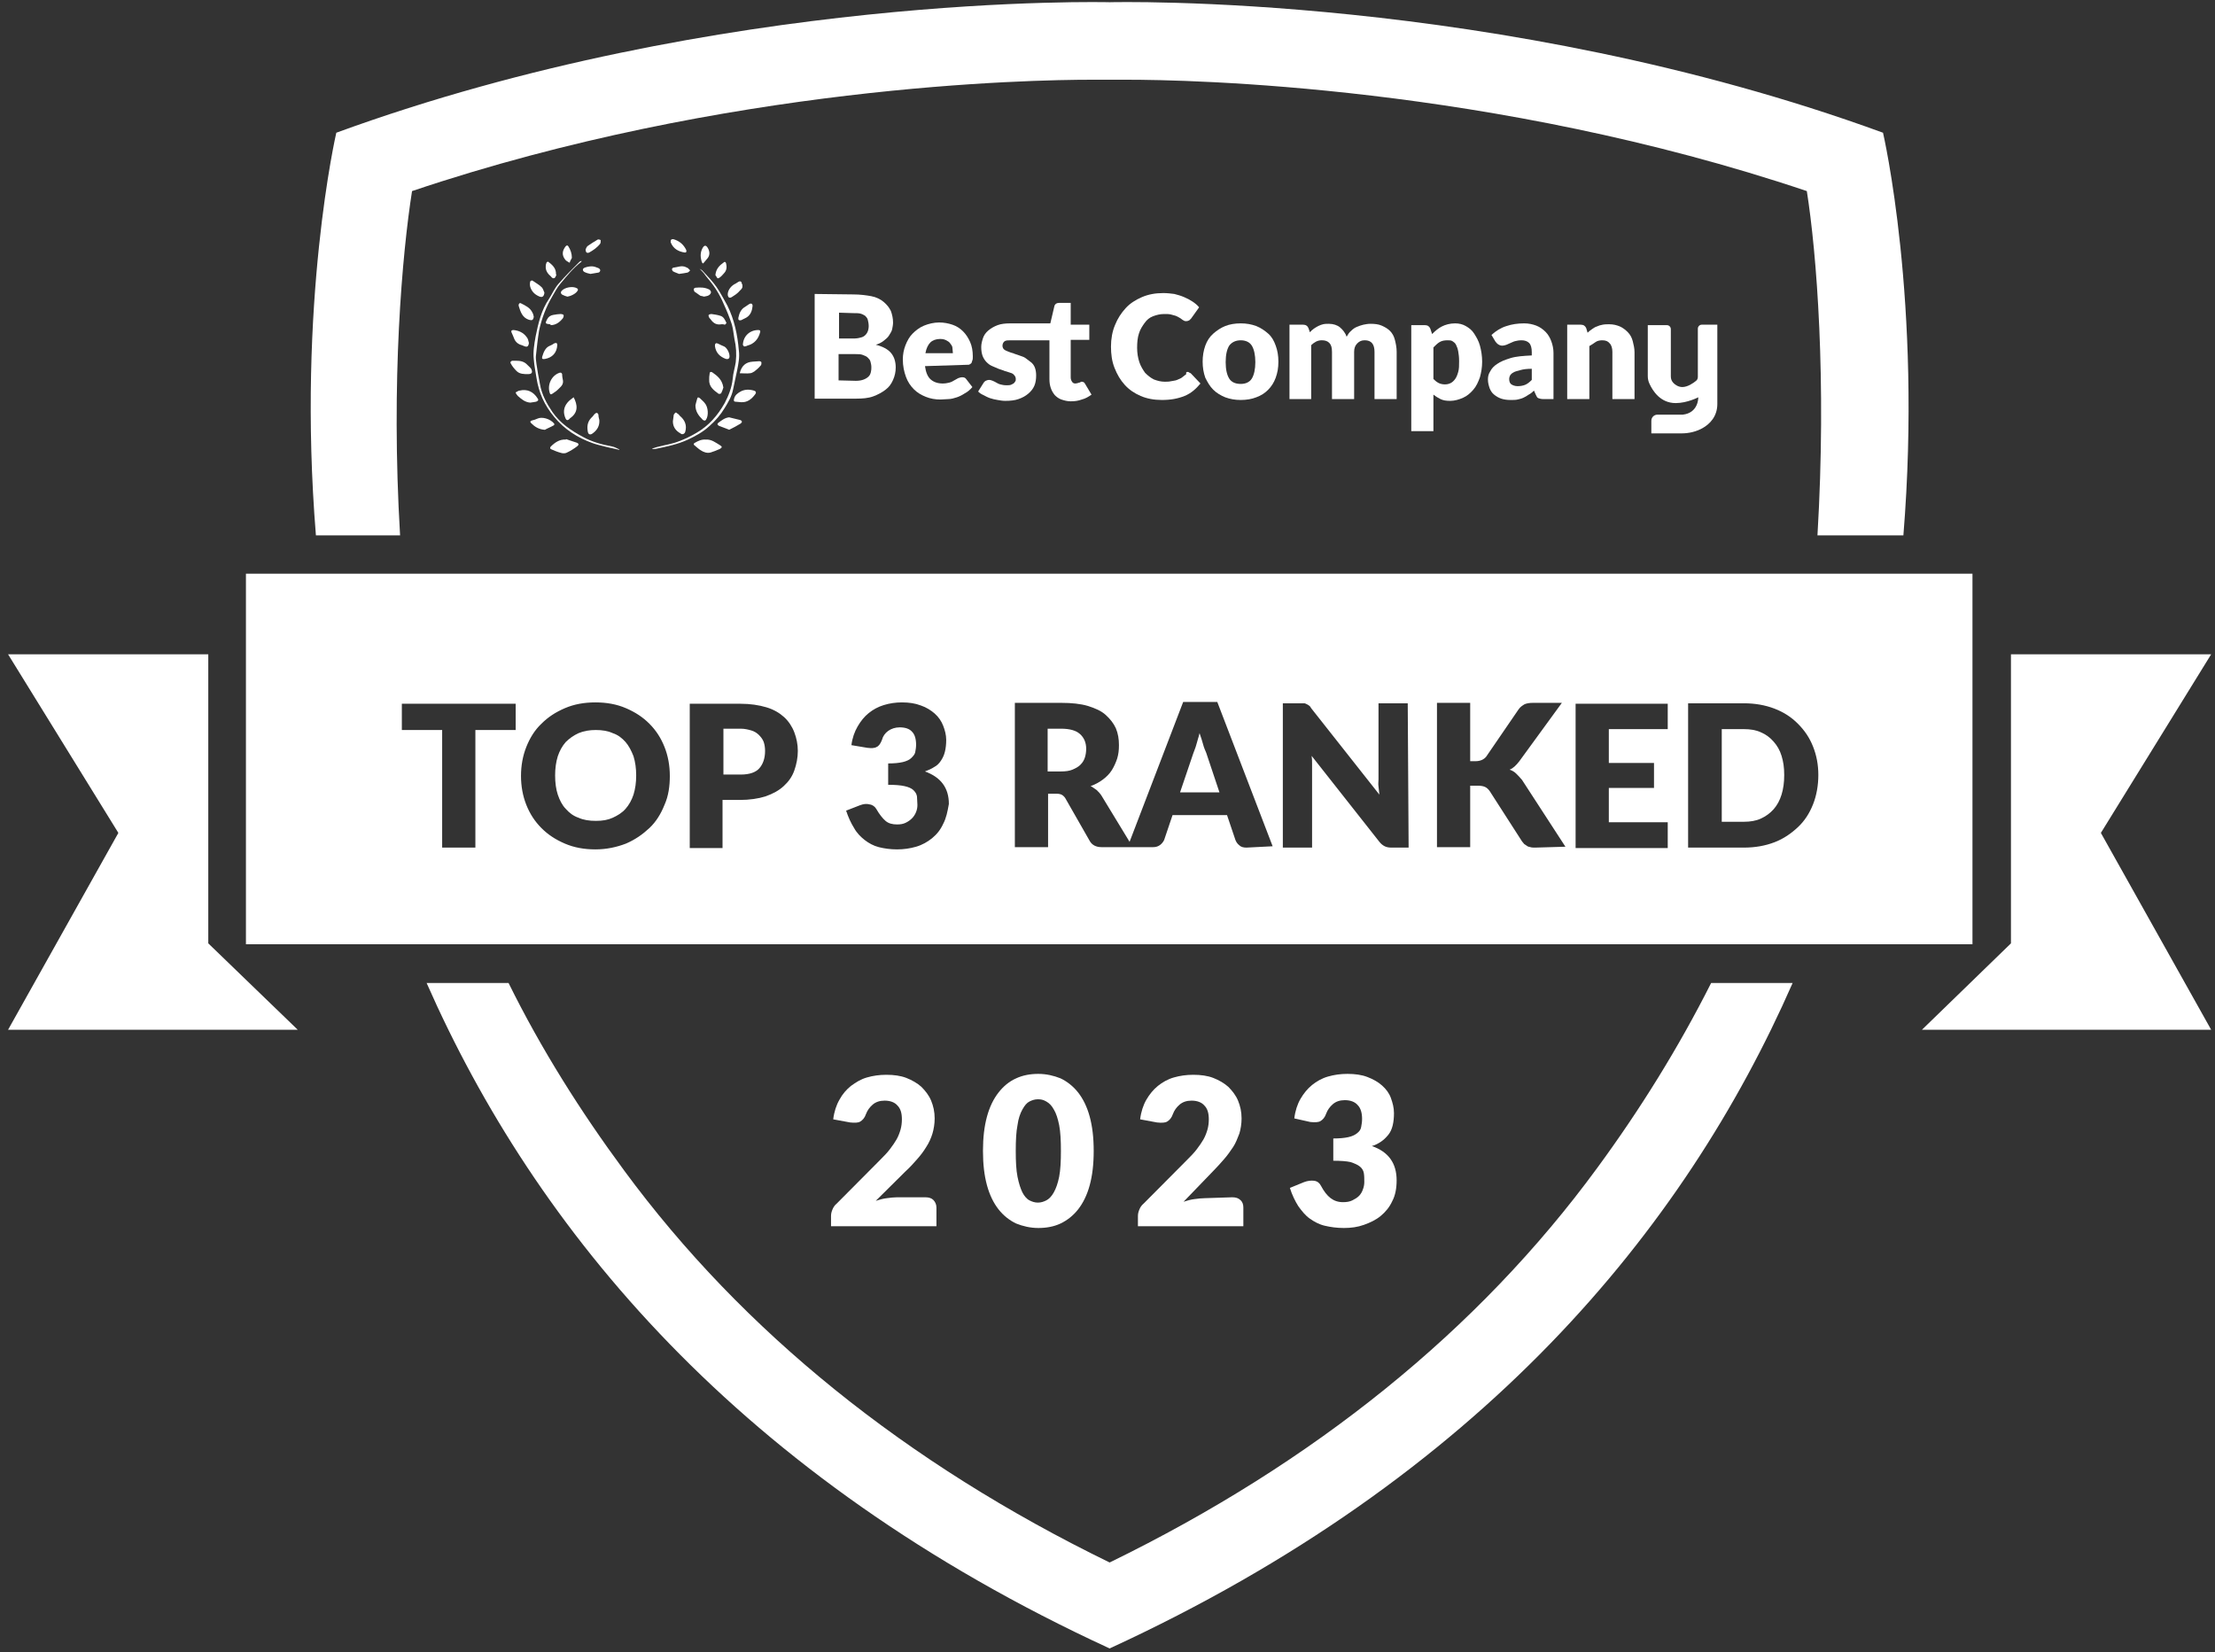 <svg width="126" height="94" viewBox="0 0 126 94" fill="none" xmlns="http://www.w3.org/2000/svg">
<rect x="0" y="0" width="126" height="94" fill="#333333" stroke="none"/>
<g clip-path="url(#clip0_5874_974)">
<path d="M11.848 37.228H0.459L6.733 47.391L0.459 58.592H16.937L11.848 53.675V37.228Z" fill="white"/>
<path d="M114.393 37.228H125.782L119.508 47.391L125.782 58.592H109.329L114.393 53.675V37.228Z" fill="white"/>
<path d="M35.228 25.595C35.001 25.544 34.774 25.494 34.547 25.443C34.27 25.367 33.993 25.316 33.716 25.215C32.859 24.911 32.103 24.429 31.524 23.72C30.97 23.061 30.642 22.326 30.516 21.489C30.466 21.135 30.39 20.805 30.365 20.45C30.315 20.02 30.39 19.589 30.466 19.158C30.617 18.398 30.793 17.637 31.247 16.978C31.423 16.7 31.549 16.395 31.776 16.142C32.154 15.711 32.557 15.306 32.96 14.9C32.985 14.875 33.036 14.85 33.086 14.85C33.086 14.875 33.061 14.9 33.061 14.9C32.607 15.255 32.255 15.686 31.877 16.142C31.7 16.345 31.574 16.598 31.423 16.852C31.247 17.156 31.096 17.46 30.97 17.789C30.844 18.119 30.743 18.448 30.667 18.803C30.592 19.259 30.541 19.715 30.491 20.197C30.466 20.349 30.491 20.526 30.516 20.704C30.567 21.084 30.642 21.489 30.718 21.869C30.819 22.452 31.096 22.959 31.423 23.441C31.877 24.1 32.507 24.505 33.162 24.86C33.666 25.139 34.22 25.291 34.774 25.392C34.925 25.418 35.077 25.494 35.228 25.57C35.253 25.544 35.228 25.57 35.228 25.595Z" fill="white"/>
<path d="M37.092 25.52C37.218 25.494 37.319 25.443 37.444 25.418C37.822 25.317 38.226 25.266 38.604 25.114C38.956 24.987 39.309 24.81 39.611 24.633C40.317 24.227 40.821 23.644 41.224 22.934C41.451 22.504 41.627 22.047 41.678 21.566C41.703 21.236 41.803 20.932 41.854 20.603C41.904 20.147 41.879 19.716 41.778 19.285C41.728 19.006 41.703 18.702 41.627 18.449C41.501 18.069 41.35 17.689 41.173 17.308C41.048 17.004 40.896 16.726 40.72 16.447C40.544 16.168 40.342 15.94 40.141 15.687C40.04 15.534 39.914 15.408 39.788 15.281C39.838 15.332 39.939 15.357 39.989 15.433C40.267 15.737 40.544 16.016 40.77 16.345C40.997 16.675 41.173 17.03 41.375 17.384C41.778 18.195 41.955 19.057 42.03 19.944C42.081 20.324 42.005 20.704 41.929 21.084C41.854 21.439 41.778 21.794 41.703 22.149C41.627 22.554 41.425 22.884 41.224 23.213C40.997 23.593 40.695 23.948 40.342 24.252C39.989 24.582 39.561 24.81 39.133 25.013C38.528 25.291 37.898 25.418 37.268 25.545H37.142C37.125 25.545 37.109 25.536 37.092 25.52Z" fill="white"/>
<path d="M32.204 24.987C32.406 25.063 32.607 25.113 32.809 25.189C32.935 25.24 32.935 25.316 32.834 25.392C32.632 25.544 32.431 25.671 32.204 25.772C32.128 25.798 32.002 25.798 31.927 25.772C31.725 25.722 31.549 25.646 31.372 25.57C31.297 25.544 31.272 25.494 31.322 25.418C31.549 25.189 31.826 24.987 32.179 25.012L32.204 24.987Z" fill="white"/>
<path d="M40.166 25.013C40.468 24.988 40.72 25.19 40.972 25.342C41.098 25.419 41.073 25.469 40.947 25.545C40.77 25.621 40.594 25.697 40.417 25.748C40.216 25.799 40.014 25.723 39.863 25.621C39.737 25.545 39.636 25.444 39.511 25.342C39.435 25.292 39.46 25.216 39.536 25.19C39.712 25.089 39.914 24.988 40.166 25.013Z" fill="white"/>
<path d="M32.027 21.667C32.053 21.92 31.851 22.047 31.7 22.199C31.624 22.275 31.523 22.326 31.423 22.402C31.347 22.453 31.297 22.453 31.271 22.351C31.12 21.895 31.372 21.363 31.826 21.211C31.901 21.186 31.952 21.211 31.977 21.287C31.977 21.413 32.002 21.54 32.027 21.667Z" fill="white"/>
<path d="M41.149 22.047C41.123 22.149 41.073 22.276 41.023 22.377C40.998 22.402 40.897 22.428 40.871 22.402C40.594 22.2 40.317 21.997 40.342 21.591C40.342 21.49 40.342 21.389 40.368 21.262C40.368 21.16 40.443 21.135 40.519 21.186C40.771 21.363 40.998 21.541 41.098 21.845C41.123 21.895 41.123 21.971 41.149 22.047Z" fill="white"/>
<path d="M41.475 23.745C41.677 23.796 41.903 23.847 42.105 23.898C42.231 23.948 42.231 24.024 42.13 24.1C41.928 24.227 41.727 24.328 41.525 24.43C41.5 24.455 41.45 24.455 41.425 24.43C41.248 24.354 41.072 24.303 40.895 24.227C40.795 24.176 40.795 24.1 40.87 24.05C41.047 23.923 41.223 23.771 41.475 23.745Z" fill="white"/>
<path d="M30.994 24.456C30.641 24.43 30.415 24.278 30.213 24.075C30.137 23.999 30.163 23.949 30.263 23.923C30.364 23.898 30.465 23.873 30.566 23.822C30.818 23.695 31.296 23.822 31.523 24.101C31.548 24.126 31.523 24.202 31.498 24.202C31.322 24.303 31.12 24.38 30.994 24.456Z" fill="white"/>
<path d="M42.156 22.884C42.056 22.884 41.955 22.858 41.854 22.858C41.753 22.858 41.728 22.808 41.753 22.706C41.804 22.478 41.955 22.377 42.131 22.276C42.358 22.149 42.635 22.149 42.887 22.225C42.988 22.25 43.038 22.326 42.963 22.428C42.761 22.706 42.509 22.909 42.156 22.884Z" fill="white"/>
<path d="M30.162 22.909C29.859 22.883 29.658 22.706 29.456 22.529C29.406 22.478 29.355 22.402 29.33 22.326C29.406 22.3 29.481 22.224 29.557 22.224C29.985 22.123 30.338 22.275 30.59 22.681C30.666 22.782 30.565 22.833 30.489 22.858C30.388 22.883 30.288 22.883 30.162 22.909Z" fill="white"/>
<path d="M30.037 21.287C29.81 21.287 29.558 21.287 29.382 21.109C29.256 20.982 29.13 20.83 29.054 20.678C29.004 20.602 29.08 20.526 29.155 20.526C29.407 20.526 29.684 20.501 29.911 20.678C30.012 20.78 30.138 20.881 30.213 20.982C30.314 21.185 30.264 21.287 30.037 21.287Z" fill="white"/>
<path d="M32.631 22.604C32.858 23.035 32.908 23.466 32.429 23.796C32.404 23.821 32.379 23.846 32.354 23.872C32.278 23.922 32.228 23.922 32.177 23.821C32.026 23.491 32.051 23.187 32.278 22.909C32.379 22.782 32.505 22.706 32.631 22.604Z" fill="white"/>
<path d="M39.56 23.062C39.586 22.96 39.611 22.834 39.661 22.682C39.687 22.58 39.737 22.606 39.812 22.656C39.913 22.758 40.014 22.834 40.09 22.935C40.291 23.163 40.316 23.645 40.165 23.873C40.115 23.974 40.014 23.923 39.964 23.873C39.737 23.645 39.56 23.417 39.56 23.062Z" fill="white"/>
<path d="M42.08 21.237C42.181 20.806 42.433 20.603 42.811 20.578C42.937 20.578 43.063 20.552 43.189 20.552C43.239 20.552 43.315 20.578 43.315 20.628C43.315 20.679 43.315 20.78 43.264 20.806C43.163 20.933 43.038 21.034 42.911 21.135C42.836 21.186 42.735 21.237 42.66 21.237C42.483 21.262 42.282 21.237 42.08 21.237Z" fill="white"/>
<path d="M38.277 23.973C38.303 23.846 38.303 23.72 38.328 23.593C38.353 23.542 38.403 23.491 38.454 23.466C38.454 23.466 38.504 23.517 38.554 23.542C38.605 23.568 38.63 23.618 38.681 23.669C38.958 23.897 39.084 24.201 38.983 24.556C38.958 24.683 38.806 24.759 38.706 24.657C38.428 24.505 38.277 24.277 38.277 23.973Z" fill="white"/>
<path d="M30.087 19.513C30.062 19.716 29.987 19.767 29.81 19.691C29.76 19.665 29.735 19.665 29.684 19.64C29.483 19.589 29.331 19.463 29.256 19.285C29.206 19.159 29.155 19.032 29.105 18.93C29.054 18.829 29.105 18.778 29.206 18.778C29.508 18.804 29.785 18.93 29.961 19.184C30.037 19.26 30.062 19.412 30.087 19.513Z" fill="white"/>
<path d="M34.093 23.897C34.118 24.227 33.967 24.48 33.715 24.657C33.589 24.759 33.463 24.733 33.437 24.556C33.387 24.277 33.412 24.024 33.614 23.796C33.689 23.72 33.765 23.644 33.815 23.568C33.916 23.466 33.992 23.466 34.042 23.593C34.042 23.695 34.067 23.796 34.093 23.897Z" fill="white"/>
<path d="M42.333 19.716C42.308 19.691 42.258 19.64 42.258 19.615C42.283 19.108 42.661 18.778 43.14 18.778C43.24 18.778 43.266 18.829 43.24 18.905C43.14 19.285 42.913 19.564 42.51 19.665C42.485 19.691 42.434 19.691 42.333 19.716Z" fill="white"/>
<path d="M41.5 20.273C41.5 20.4 41.425 20.45 41.299 20.425C40.946 20.298 40.719 20.07 40.669 19.69C40.669 19.64 40.669 19.563 40.719 19.538C40.745 19.513 40.82 19.538 40.87 19.563C40.971 19.614 41.072 19.665 41.198 19.715C41.349 19.791 41.5 20.07 41.5 20.273Z" fill="white"/>
<path d="M42.232 16.27C42.257 16.422 42.106 16.498 42.005 16.625C41.904 16.726 41.753 16.827 41.627 16.903C41.501 16.979 41.425 16.929 41.4 16.802C41.375 16.574 41.526 16.32 41.778 16.169C41.854 16.143 41.904 16.092 41.955 16.067C42.106 15.966 42.181 15.991 42.206 16.169C42.232 16.169 42.232 16.194 42.232 16.27Z" fill="white"/>
<path d="M30.364 18.018C30.338 18.221 30.263 18.246 30.086 18.195C29.709 18.069 29.608 17.739 29.507 17.41C29.482 17.308 29.557 17.207 29.633 17.258C29.885 17.384 30.162 17.511 30.288 17.79C30.338 17.866 30.338 17.942 30.364 18.018Z" fill="white"/>
<path d="M30.969 16.65C30.944 16.878 30.843 16.954 30.641 16.852C30.414 16.751 30.238 16.574 30.163 16.32C30.137 16.219 30.137 16.117 30.163 16.016C30.163 15.991 30.263 15.94 30.288 15.965C30.465 16.092 30.666 16.194 30.817 16.346C30.893 16.422 30.918 16.548 30.969 16.65Z" fill="white"/>
<path d="M42.004 18.069C42.055 17.815 42.156 17.587 42.382 17.461C42.458 17.41 42.533 17.359 42.609 17.308C42.735 17.233 42.811 17.283 42.811 17.41C42.785 17.663 42.71 17.917 42.458 18.069C42.357 18.119 42.256 18.17 42.156 18.221C42.029 18.246 41.979 18.195 42.004 18.069Z" fill="white"/>
<path d="M30.843 20.299C30.919 20.045 31.02 19.767 31.297 19.665C31.373 19.64 31.448 19.589 31.524 19.538C31.65 19.488 31.7 19.513 31.7 19.64C31.675 20.071 31.423 20.349 30.995 20.425C30.843 20.451 30.818 20.4 30.843 20.299Z" fill="white"/>
<path d="M41.047 18.449C40.77 18.5 40.593 18.398 40.442 18.195C40.417 18.145 40.367 18.119 40.341 18.069C40.316 18.018 40.291 17.942 40.316 17.917C40.341 17.891 40.417 17.866 40.467 17.866C40.644 17.891 40.82 17.917 40.971 17.967C41.173 18.018 41.248 18.221 41.324 18.373C41.324 18.373 41.273 18.474 41.223 18.474C41.173 18.449 41.097 18.449 41.047 18.449Z" fill="white"/>
<path d="M31.273 18.449C31.021 18.424 30.996 18.398 31.122 18.17C31.197 18.018 31.323 17.942 31.475 17.917C31.626 17.891 31.777 17.866 31.903 17.866C31.953 17.866 32.029 17.891 32.054 17.917C32.079 17.968 32.054 18.044 32.029 18.094C31.852 18.322 31.626 18.5 31.323 18.5C31.323 18.449 31.298 18.449 31.273 18.449Z" fill="white"/>
<path d="M40.041 16.878C39.991 16.852 39.915 16.852 39.84 16.827C39.739 16.751 39.613 16.675 39.512 16.599C39.487 16.574 39.462 16.498 39.462 16.447C39.462 16.422 39.538 16.371 39.563 16.371C39.84 16.346 40.092 16.346 40.344 16.472C40.394 16.498 40.445 16.574 40.445 16.625C40.445 16.701 40.369 16.776 40.319 16.802C40.243 16.852 40.142 16.852 40.041 16.878Z" fill="white"/>
<path d="M38.151 13.735C38.151 13.608 38.227 13.608 38.303 13.608C38.655 13.71 38.882 13.912 39.033 14.217C39.058 14.293 39.058 14.369 38.958 14.369C38.605 14.318 38.303 14.166 38.151 13.786C38.151 13.786 38.151 13.761 38.151 13.735Z" fill="white"/>
<path d="M32.279 16.878C32.178 16.852 32.102 16.827 32.002 16.776C31.901 16.726 31.876 16.624 31.951 16.548C32.127 16.346 32.581 16.27 32.808 16.396C32.909 16.447 32.883 16.523 32.833 16.574C32.732 16.726 32.455 16.852 32.279 16.878Z" fill="white"/>
<path d="M31.649 15.636C31.624 15.687 31.599 15.788 31.549 15.813C31.473 15.864 31.398 15.813 31.347 15.737C31.171 15.585 31.02 15.408 31.045 15.129C31.045 15.053 31.07 15.002 31.095 14.926C31.12 14.901 31.196 14.876 31.196 14.901C31.398 15.053 31.599 15.23 31.624 15.509C31.624 15.585 31.624 15.611 31.649 15.636Z" fill="white"/>
<path d="M32.531 14.673C32.48 14.774 32.43 14.85 32.405 14.951C32.329 14.901 32.203 14.85 32.153 14.774C31.951 14.521 31.977 14.267 32.178 14.014C32.228 13.963 32.279 13.938 32.329 14.014C32.455 14.216 32.531 14.419 32.531 14.673Z" fill="white"/>
<path d="M40.696 15.662C40.721 15.307 40.923 15.104 41.175 14.927C41.225 14.876 41.276 14.901 41.301 14.977C41.351 15.18 41.351 15.383 41.175 15.56C41.099 15.636 41.049 15.712 40.973 15.763C40.923 15.814 40.847 15.839 40.822 15.839C40.772 15.788 40.747 15.712 40.696 15.662Z" fill="white"/>
<path d="M39.939 14.951C39.839 14.672 39.813 14.394 39.965 14.115C40.065 13.938 40.166 13.938 40.267 14.115C40.368 14.292 40.393 14.495 40.267 14.672C40.191 14.774 40.09 14.875 39.99 15.002C39.99 14.976 39.965 14.951 39.939 14.951Z" fill="white"/>
<path d="M33.313 14.191C33.339 14.141 33.364 14.039 33.44 13.989C33.616 13.862 33.792 13.761 33.994 13.634C34.044 13.608 34.12 13.634 34.17 13.659C34.17 13.735 34.17 13.811 34.145 13.862C33.969 14.09 33.742 14.242 33.515 14.369C33.389 14.419 33.313 14.369 33.313 14.191Z" fill="white"/>
<path d="M33.59 15.585C33.464 15.559 33.363 15.534 33.262 15.483C33.136 15.432 33.111 15.28 33.262 15.23C33.388 15.179 33.539 15.154 33.666 15.154C33.791 15.154 33.917 15.204 34.043 15.255C34.094 15.28 34.144 15.331 34.144 15.382C34.144 15.432 34.094 15.508 34.043 15.508C33.892 15.534 33.741 15.559 33.59 15.585Z" fill="white"/>
<path d="M38.629 15.585C38.528 15.535 38.402 15.509 38.276 15.433C38.251 15.408 38.226 15.357 38.226 15.307C38.226 15.281 38.276 15.231 38.301 15.231C38.553 15.205 38.78 15.079 39.032 15.205C39.057 15.231 39.107 15.231 39.133 15.256L39.259 15.383C39.208 15.433 39.183 15.484 39.107 15.509C38.981 15.535 38.83 15.56 38.629 15.585Z" fill="white"/>
<path d="M48.534 16.752C48.937 16.752 49.29 16.802 49.567 16.853C49.844 16.904 50.096 17.03 50.272 17.182C50.449 17.334 50.575 17.486 50.675 17.689C50.751 17.892 50.801 18.12 50.801 18.348C50.801 18.475 50.776 18.602 50.751 18.728C50.726 18.855 50.65 18.956 50.575 19.083C50.499 19.21 50.398 19.286 50.272 19.387C50.146 19.489 49.995 19.565 49.819 19.615C50.222 19.717 50.499 19.869 50.675 20.071C50.852 20.274 50.953 20.553 50.953 20.908C50.953 21.161 50.902 21.389 50.801 21.617C50.701 21.845 50.575 22.023 50.373 22.175C50.172 22.327 49.945 22.454 49.668 22.555C49.391 22.656 49.063 22.682 48.71 22.682H46.342V16.726L48.534 16.752ZM47.728 17.791V19.261H48.433C48.584 19.261 48.71 19.261 48.836 19.235C48.962 19.21 49.063 19.184 49.139 19.134C49.214 19.083 49.29 19.007 49.34 18.906C49.391 18.804 49.416 18.678 49.416 18.551C49.416 18.424 49.391 18.297 49.365 18.196C49.34 18.095 49.264 18.019 49.214 17.968C49.139 17.917 49.038 17.867 48.937 17.841C48.836 17.816 48.685 17.816 48.534 17.816L47.728 17.791ZM48.685 21.668C48.861 21.668 49.013 21.643 49.139 21.592C49.264 21.541 49.34 21.491 49.416 21.415C49.491 21.339 49.517 21.262 49.542 21.161C49.567 21.06 49.567 20.984 49.567 20.882C49.567 20.781 49.542 20.68 49.517 20.578C49.491 20.477 49.441 20.426 49.365 20.35C49.29 20.274 49.214 20.249 49.088 20.198C48.962 20.148 48.836 20.148 48.66 20.148H47.702V21.643L48.685 21.668Z" fill="white"/>
<path d="M52.617 20.832C52.668 21.186 52.768 21.44 52.945 21.592C53.121 21.744 53.348 21.82 53.625 21.82C53.776 21.82 53.902 21.795 54.003 21.769C54.104 21.744 54.205 21.693 54.28 21.643C54.356 21.592 54.431 21.567 54.507 21.516C54.583 21.491 54.658 21.465 54.734 21.465C54.834 21.465 54.91 21.491 54.96 21.567L55.313 22.023C55.187 22.175 55.036 22.302 54.885 22.378C54.734 22.479 54.583 22.555 54.431 22.606C54.28 22.656 54.104 22.707 53.953 22.707C53.801 22.707 53.65 22.732 53.499 22.732C53.197 22.732 52.92 22.682 52.668 22.58C52.416 22.479 52.189 22.352 51.987 22.15C51.786 21.947 51.635 21.719 51.534 21.44C51.433 21.161 51.357 20.832 51.357 20.452C51.357 20.173 51.408 19.894 51.509 19.641C51.609 19.387 51.735 19.159 51.912 18.982C52.088 18.804 52.315 18.627 52.567 18.526C52.819 18.424 53.121 18.348 53.423 18.348C53.701 18.348 53.953 18.399 54.179 18.475C54.406 18.551 54.608 18.678 54.784 18.855C54.96 19.032 55.086 19.235 55.187 19.463C55.288 19.691 55.338 19.97 55.338 20.274C55.338 20.376 55.338 20.452 55.313 20.502C55.288 20.553 55.288 20.604 55.263 20.654C55.238 20.68 55.212 20.705 55.162 20.73C55.137 20.756 55.086 20.756 55.011 20.756L52.617 20.832ZM54.205 20.097C54.205 19.995 54.179 19.894 54.179 19.793C54.179 19.691 54.104 19.615 54.053 19.539C54.003 19.463 53.927 19.413 53.827 19.362C53.726 19.311 53.625 19.286 53.474 19.286C53.247 19.286 53.045 19.362 52.92 19.489C52.794 19.615 52.693 19.818 52.642 20.097H54.205Z" fill="white"/>
<path d="M67.532 21.161C67.557 21.161 67.608 21.161 67.633 21.186C67.658 21.212 67.683 21.212 67.734 21.237L68.288 21.82C68.036 22.124 67.759 22.378 67.381 22.53C67.003 22.682 66.6 22.758 66.096 22.758C65.642 22.758 65.239 22.682 64.886 22.53C64.534 22.378 64.231 22.175 63.979 21.896C63.727 21.617 63.551 21.313 63.4 20.933C63.249 20.553 63.198 20.148 63.198 19.717C63.198 19.286 63.274 18.855 63.425 18.5C63.576 18.12 63.778 17.816 64.03 17.537C64.282 17.258 64.609 17.056 64.962 16.904C65.315 16.752 65.718 16.675 66.171 16.675C66.398 16.675 66.6 16.701 66.801 16.726C67.003 16.777 67.179 16.828 67.356 16.904C67.532 16.98 67.683 17.056 67.834 17.157C67.986 17.258 68.111 17.36 68.212 17.486L67.759 18.12C67.734 18.145 67.683 18.196 67.658 18.221C67.608 18.247 67.557 18.272 67.481 18.272C67.431 18.272 67.381 18.272 67.356 18.247C67.305 18.221 67.255 18.196 67.23 18.171C67.204 18.145 67.129 18.095 67.078 18.069C67.028 18.044 66.952 17.993 66.877 17.968C66.801 17.943 66.701 17.917 66.6 17.892C66.499 17.867 66.373 17.867 66.222 17.867C65.995 17.867 65.793 17.917 65.592 17.993C65.39 18.069 65.239 18.196 65.113 18.373C64.987 18.551 64.861 18.728 64.786 18.982C64.71 19.21 64.685 19.489 64.685 19.793C64.685 20.097 64.735 20.376 64.811 20.604C64.886 20.832 65.012 21.035 65.138 21.212C65.29 21.364 65.441 21.491 65.642 21.592C65.844 21.668 66.045 21.719 66.247 21.719C66.373 21.719 66.499 21.719 66.6 21.693C66.701 21.668 66.801 21.668 66.877 21.643C66.978 21.617 67.053 21.567 67.129 21.541C67.204 21.516 67.28 21.44 67.381 21.364C67.406 21.339 67.456 21.313 67.481 21.288C67.456 21.186 67.481 21.186 67.532 21.161Z" fill="white"/>
<path d="M70.579 18.399C70.906 18.399 71.184 18.45 71.461 18.551C71.713 18.652 71.939 18.804 72.141 18.982C72.343 19.159 72.469 19.387 72.569 19.666C72.67 19.945 72.721 20.224 72.721 20.578C72.721 20.933 72.67 21.212 72.569 21.491C72.469 21.769 72.317 21.997 72.141 22.175C71.939 22.378 71.738 22.504 71.461 22.606C71.209 22.707 70.906 22.758 70.579 22.758C70.251 22.758 69.974 22.707 69.697 22.606C69.445 22.504 69.193 22.352 69.017 22.175C68.815 21.972 68.689 21.744 68.563 21.491C68.463 21.212 68.412 20.908 68.412 20.578C68.412 20.249 68.463 19.945 68.563 19.666C68.664 19.387 68.815 19.159 69.017 18.982C69.218 18.804 69.445 18.652 69.697 18.551C69.949 18.45 70.251 18.399 70.579 18.399ZM70.579 21.845C70.856 21.845 71.083 21.744 71.209 21.541C71.335 21.339 71.41 21.009 71.41 20.604C71.41 20.198 71.335 19.869 71.209 19.666C71.083 19.463 70.856 19.362 70.579 19.362C70.302 19.362 70.075 19.463 69.924 19.666C69.798 19.869 69.722 20.173 69.722 20.604C69.722 21.034 69.798 21.339 69.924 21.541C70.05 21.744 70.277 21.845 70.579 21.845Z" fill="white"/>
<path d="M73.352 22.706V18.474H74.133C74.284 18.474 74.385 18.55 74.435 18.677L74.511 18.905C74.586 18.829 74.662 18.753 74.737 18.702C74.813 18.652 74.888 18.601 74.989 18.55C75.09 18.5 75.166 18.474 75.266 18.449C75.367 18.424 75.493 18.424 75.594 18.424C75.846 18.424 76.073 18.5 76.224 18.626C76.375 18.753 76.526 18.93 76.602 19.159C76.677 19.032 76.753 18.905 76.854 18.829C76.955 18.728 77.055 18.652 77.181 18.601C77.307 18.55 77.433 18.5 77.559 18.474C77.685 18.449 77.811 18.424 77.962 18.424C78.214 18.424 78.416 18.449 78.592 18.525C78.769 18.601 78.945 18.702 79.071 18.829C79.197 18.956 79.298 19.133 79.348 19.336C79.399 19.539 79.449 19.767 79.449 20.02V22.706H78.189V20.02C78.189 19.589 78.013 19.361 77.635 19.361C77.459 19.361 77.332 19.412 77.207 19.539C77.081 19.665 77.03 19.817 77.03 20.02V22.706H75.77V20.02C75.77 19.767 75.72 19.615 75.619 19.513C75.518 19.412 75.392 19.361 75.191 19.361C75.065 19.361 74.964 19.387 74.863 19.437C74.763 19.488 74.662 19.564 74.586 19.64V22.706H73.352Z" fill="white"/>
<path d="M81.465 19.007C81.641 18.83 81.817 18.678 82.019 18.576C82.22 18.475 82.472 18.399 82.775 18.399C83.001 18.399 83.203 18.45 83.379 18.551C83.556 18.652 83.732 18.779 83.858 18.982C83.984 19.184 84.11 19.387 84.186 19.666C84.261 19.945 84.312 20.249 84.312 20.578C84.312 20.908 84.261 21.186 84.186 21.465C84.085 21.744 83.984 21.972 83.808 22.175C83.631 22.378 83.455 22.53 83.228 22.631C83.001 22.732 82.749 22.808 82.498 22.808C82.271 22.808 82.094 22.783 81.943 22.707C81.792 22.631 81.666 22.555 81.54 22.454V24.532H80.28V18.5H81.061C81.213 18.5 81.313 18.576 81.364 18.703L81.465 19.007ZM81.54 21.567C81.641 21.668 81.742 21.744 81.842 21.795C81.943 21.845 82.069 21.871 82.195 21.871C82.321 21.871 82.422 21.845 82.523 21.795C82.624 21.744 82.699 21.668 82.775 21.567C82.85 21.465 82.901 21.339 82.951 21.161C83.001 20.984 83.001 20.806 83.001 20.553C83.001 20.299 82.976 20.148 82.951 19.995C82.926 19.843 82.876 19.717 82.825 19.615C82.775 19.514 82.699 19.463 82.624 19.413C82.548 19.362 82.447 19.362 82.346 19.362C82.17 19.362 82.019 19.387 81.893 19.463C81.767 19.539 81.666 19.641 81.54 19.767V21.567Z" fill="white"/>
<path d="M84.842 19.058C85.094 18.83 85.371 18.652 85.699 18.551C86.001 18.45 86.329 18.399 86.707 18.399C86.959 18.399 87.185 18.45 87.387 18.526C87.588 18.602 87.765 18.728 87.916 18.88C88.067 19.032 88.168 19.21 88.244 19.413C88.319 19.615 88.37 19.843 88.37 20.071V22.707H87.79C87.664 22.707 87.588 22.682 87.513 22.656C87.437 22.631 87.412 22.555 87.362 22.454L87.261 22.226C87.16 22.327 87.059 22.403 86.959 22.454C86.858 22.53 86.757 22.58 86.656 22.631C86.555 22.682 86.43 22.707 86.329 22.732C86.228 22.758 86.077 22.758 85.926 22.758C85.724 22.758 85.548 22.732 85.397 22.682C85.245 22.631 85.119 22.555 84.993 22.454C84.867 22.352 84.792 22.226 84.741 22.099C84.691 21.947 84.641 21.795 84.641 21.592C84.641 21.44 84.666 21.288 84.767 21.136C84.842 20.984 84.968 20.832 85.17 20.705C85.346 20.578 85.598 20.477 85.926 20.375C86.253 20.274 86.656 20.249 87.135 20.224V20.046C87.135 19.793 87.085 19.615 86.984 19.514C86.883 19.413 86.732 19.362 86.555 19.362C86.404 19.362 86.278 19.387 86.178 19.413C86.077 19.438 86.001 19.488 85.926 19.514C85.85 19.539 85.774 19.59 85.699 19.615C85.623 19.641 85.548 19.666 85.447 19.666C85.371 19.666 85.296 19.641 85.22 19.59C85.144 19.539 85.119 19.488 85.069 19.438L84.842 19.058ZM87.11 20.984C86.858 20.984 86.656 21.009 86.48 21.06C86.304 21.11 86.178 21.136 86.102 21.186C86.001 21.237 85.951 21.288 85.9 21.364C85.875 21.415 85.85 21.491 85.85 21.567C85.85 21.719 85.9 21.82 85.976 21.871C86.052 21.921 86.178 21.972 86.329 21.972C86.48 21.972 86.631 21.947 86.757 21.896C86.883 21.845 87.009 21.744 87.135 21.617V20.984H87.11Z" fill="white"/>
<path d="M90.309 18.931C90.385 18.855 90.486 18.779 90.561 18.728C90.637 18.677 90.738 18.602 90.838 18.576C90.939 18.526 91.04 18.5 91.166 18.475C91.292 18.45 91.418 18.45 91.544 18.45C91.771 18.45 91.972 18.5 92.149 18.576C92.325 18.652 92.476 18.779 92.602 18.906C92.728 19.032 92.829 19.21 92.879 19.413C92.93 19.615 92.98 19.818 92.98 20.046V22.707H91.72V20.021C91.72 19.818 91.67 19.641 91.569 19.539C91.468 19.413 91.342 19.362 91.141 19.362C91.015 19.362 90.864 19.387 90.763 19.463C90.662 19.539 90.536 19.615 90.41 19.691V22.707H89.15V18.475H89.931C90.083 18.475 90.183 18.551 90.234 18.677L90.309 18.931Z" fill="white"/>
<path d="M61.713 21.82C61.688 21.795 61.662 21.744 61.637 21.744C61.612 21.744 61.587 21.719 61.536 21.719C61.511 21.719 61.486 21.719 61.461 21.744C61.436 21.769 61.41 21.769 61.385 21.769C61.36 21.769 61.335 21.795 61.31 21.795C61.285 21.795 61.234 21.82 61.184 21.82C61.083 21.82 61.032 21.795 60.982 21.719C60.932 21.643 60.907 21.567 60.907 21.465V19.337H61.965V18.475H60.907V17.233H60.252C60.1 17.233 59.999 17.309 59.974 17.436L59.748 18.399H57.48C57.203 18.399 56.951 18.424 56.749 18.5C56.548 18.576 56.371 18.678 56.22 18.804C56.069 18.931 55.968 19.083 55.918 19.235C55.867 19.387 55.817 19.565 55.817 19.742C55.817 19.945 55.842 20.097 55.893 20.249C55.943 20.375 56.019 20.502 56.119 20.604C56.22 20.705 56.321 20.781 56.447 20.832C56.573 20.882 56.674 20.933 56.8 20.984C56.926 21.034 57.052 21.06 57.152 21.11C57.278 21.136 57.379 21.186 57.48 21.212C57.581 21.237 57.656 21.288 57.707 21.364C57.757 21.415 57.782 21.491 57.782 21.567C57.782 21.617 57.782 21.668 57.757 21.693C57.732 21.744 57.707 21.769 57.656 21.82C57.606 21.845 57.556 21.871 57.505 21.896C57.429 21.921 57.354 21.921 57.253 21.921C57.102 21.921 57.001 21.896 56.9 21.871C56.8 21.845 56.724 21.795 56.674 21.769C56.623 21.744 56.548 21.693 56.472 21.668C56.397 21.643 56.346 21.617 56.27 21.617C56.195 21.617 56.119 21.643 56.069 21.668C56.019 21.693 55.968 21.744 55.943 21.795L55.641 22.276C55.716 22.352 55.817 22.428 55.943 22.479C56.044 22.53 56.17 22.606 56.321 22.656C56.472 22.707 56.598 22.732 56.749 22.758C56.9 22.783 57.026 22.808 57.178 22.808C57.455 22.808 57.732 22.783 57.934 22.707C58.16 22.631 58.337 22.53 58.488 22.403C58.639 22.276 58.765 22.124 58.84 21.947C58.916 21.769 58.941 21.567 58.941 21.364C58.941 21.186 58.916 21.034 58.866 20.908C58.815 20.781 58.74 20.68 58.639 20.604C58.538 20.528 58.437 20.452 58.337 20.375C58.236 20.299 58.11 20.274 57.984 20.224C57.858 20.173 57.732 20.147 57.631 20.097C57.505 20.071 57.404 20.021 57.329 19.995C57.253 19.97 57.152 19.919 57.102 19.869C57.052 19.818 57.026 19.742 57.026 19.666C57.026 19.565 57.077 19.463 57.152 19.413C57.228 19.362 57.354 19.362 57.53 19.362H59.697V21.567C59.697 21.769 59.722 21.921 59.773 22.073C59.823 22.226 59.899 22.352 59.999 22.479C60.1 22.58 60.226 22.682 60.377 22.732C60.529 22.783 60.705 22.834 60.907 22.834C61.133 22.834 61.335 22.808 61.536 22.732C61.738 22.682 61.914 22.58 62.091 22.454L61.713 21.82Z" fill="white"/>
<path d="M93.936 24.658H95.674C96.078 24.658 96.506 24.556 96.859 24.354C97.262 24.126 97.69 23.695 97.69 22.985V18.474H96.808C96.682 18.474 96.582 18.576 96.582 18.702V21.439C96.582 21.515 96.556 21.617 96.481 21.667C96.33 21.794 96.002 22.022 95.7 22.022C95.473 22.022 95.296 21.895 95.196 21.794C95.095 21.693 95.045 21.566 95.045 21.414V18.728C95.045 18.601 94.944 18.5 94.818 18.5H93.734V21.389C93.734 21.541 93.76 21.693 93.835 21.845C94.011 22.225 94.44 22.935 95.322 22.935C95.977 22.935 96.607 22.605 96.607 22.605C96.607 22.605 96.632 23.492 95.725 23.593H94.289C94.087 23.593 93.936 23.745 93.936 23.948V24.658Z" fill="white"/>
<path d="M60.351 41.461H59.595V43.894H60.351C60.603 43.894 60.829 43.868 61.006 43.792C61.182 43.716 61.333 43.64 61.459 43.514C61.585 43.387 61.661 43.26 61.711 43.108C61.762 42.956 61.787 42.779 61.787 42.601C61.787 42.246 61.661 41.968 61.434 41.765C61.207 41.562 60.855 41.461 60.351 41.461Z" fill="white"/>
<path d="M35.584 42.22C35.383 41.992 35.156 41.815 34.854 41.714C34.576 41.587 34.249 41.536 33.896 41.536C33.543 41.536 33.216 41.587 32.913 41.714C32.636 41.84 32.384 42.018 32.183 42.22C31.981 42.449 31.83 42.727 31.729 43.031C31.628 43.361 31.578 43.716 31.578 44.121C31.578 44.527 31.628 44.907 31.729 45.211C31.83 45.515 31.981 45.819 32.183 46.022C32.384 46.25 32.611 46.427 32.913 46.529C33.191 46.655 33.518 46.706 33.896 46.706C34.274 46.706 34.576 46.655 34.854 46.529C35.131 46.402 35.383 46.25 35.584 46.022C35.786 45.794 35.937 45.515 36.038 45.211C36.139 44.881 36.189 44.527 36.189 44.121C36.189 43.716 36.139 43.361 36.038 43.031C35.912 42.702 35.761 42.423 35.584 42.22Z" fill="white"/>
<path d="M43.168 41.816C43.067 41.714 42.916 41.613 42.74 41.562C42.563 41.511 42.362 41.461 42.135 41.461H41.152V44.071H42.135C42.639 44.071 42.992 43.944 43.193 43.716C43.395 43.488 43.521 43.159 43.521 42.728C43.521 42.55 43.496 42.373 43.445 42.221C43.395 42.069 43.269 41.917 43.168 41.816Z" fill="white"/>
<path d="M68.437 42.348C68.387 42.145 68.311 41.942 68.236 41.714C68.185 41.942 68.11 42.145 68.059 42.348C68.009 42.55 67.933 42.703 67.883 42.855L67.127 45.085H69.369L68.614 42.829C68.563 42.703 68.487 42.55 68.437 42.348Z" fill="white"/>
<path d="M13.99 32.642V53.727H112.204V32.642H13.99ZM29.334 41.537H27.042V48.227H25.152V41.537H22.859V40.042H29.334V41.537ZM37.8 45.794C37.599 46.301 37.322 46.757 36.944 47.112C36.566 47.467 36.137 47.771 35.608 47.999C35.079 48.202 34.5 48.329 33.87 48.329C33.24 48.329 32.66 48.227 32.131 47.999C31.602 47.771 31.174 47.492 30.796 47.112C30.418 46.732 30.141 46.301 29.939 45.794C29.738 45.288 29.637 44.73 29.637 44.147C29.637 43.564 29.738 43.007 29.939 42.5C30.141 41.993 30.418 41.537 30.796 41.182C31.174 40.802 31.602 40.523 32.131 40.295C32.66 40.067 33.24 39.965 33.87 39.965C34.5 39.965 35.079 40.067 35.608 40.295C36.137 40.523 36.566 40.802 36.944 41.182C37.322 41.562 37.599 41.993 37.8 42.5C38.002 43.007 38.103 43.564 38.103 44.147C38.103 44.73 38.027 45.288 37.8 45.794ZM45.183 43.843C45.057 44.198 44.855 44.477 44.578 44.73C44.301 44.983 43.973 45.161 43.545 45.313C43.142 45.44 42.638 45.516 42.084 45.516H41.101V48.253H39.236V40.042H42.109C42.688 40.042 43.167 40.118 43.595 40.244C44.024 40.371 44.351 40.574 44.603 40.802C44.855 41.03 45.057 41.334 45.183 41.663C45.309 41.993 45.384 42.348 45.384 42.728C45.384 43.108 45.309 43.488 45.183 43.843ZM53.649 46.884C53.497 47.214 53.296 47.467 53.019 47.695C52.767 47.898 52.464 48.075 52.112 48.177C51.759 48.278 51.406 48.329 51.028 48.329C50.65 48.329 50.297 48.278 49.995 48.202C49.693 48.126 49.416 47.974 49.189 47.796C48.962 47.619 48.735 47.391 48.584 47.112C48.408 46.833 48.257 46.504 48.131 46.124L48.912 45.82C49.113 45.744 49.29 45.718 49.466 45.769C49.642 45.794 49.768 45.896 49.844 46.022C50.02 46.327 50.197 46.555 50.373 46.707C50.55 46.859 50.776 46.909 51.028 46.909C51.23 46.909 51.381 46.884 51.532 46.808C51.683 46.732 51.784 46.656 51.885 46.555C51.986 46.453 52.061 46.327 52.112 46.2C52.162 46.073 52.187 45.946 52.187 45.794C52.187 45.617 52.162 45.465 52.162 45.313C52.137 45.161 52.061 45.059 51.961 44.958C51.86 44.857 51.683 44.781 51.456 44.73C51.23 44.679 50.927 44.654 50.524 44.654V43.438C50.877 43.438 51.129 43.412 51.356 43.361C51.557 43.311 51.734 43.235 51.834 43.133C51.935 43.032 52.036 42.931 52.061 42.804C52.086 42.677 52.112 42.525 52.112 42.373C52.112 42.044 52.036 41.79 51.885 41.638C51.734 41.461 51.482 41.385 51.179 41.385C50.927 41.385 50.701 41.461 50.524 41.587C50.348 41.714 50.222 41.892 50.172 42.094C50.096 42.297 49.995 42.449 49.869 42.5C49.743 42.576 49.567 42.576 49.34 42.55L48.433 42.398C48.483 41.993 48.609 41.638 48.786 41.334C48.962 41.03 49.164 40.776 49.416 40.574C49.668 40.371 49.945 40.219 50.272 40.118C50.6 40.016 50.953 39.965 51.305 39.965C51.709 39.965 52.061 40.016 52.389 40.143C52.691 40.244 52.968 40.422 53.17 40.599C53.397 40.802 53.548 41.03 53.649 41.283C53.749 41.537 53.825 41.816 53.825 42.094C53.825 42.348 53.8 42.576 53.749 42.779C53.699 42.981 53.623 43.133 53.523 43.285C53.422 43.438 53.296 43.564 53.145 43.64C52.993 43.742 52.817 43.818 52.616 43.894C53.523 44.223 53.976 44.831 53.976 45.744C53.901 46.175 53.825 46.555 53.649 46.884ZM70.908 48.227C70.757 48.227 70.605 48.202 70.505 48.1C70.404 48.025 70.328 47.923 70.278 47.796L69.799 46.377H66.7L66.221 47.796C66.171 47.898 66.095 47.999 65.995 48.075C65.894 48.151 65.768 48.202 65.591 48.202H62.669C62.341 48.202 62.114 48.075 61.988 47.847L60.628 45.465C60.578 45.364 60.502 45.288 60.426 45.237C60.351 45.186 60.225 45.161 60.099 45.161H59.62V48.202H57.73V39.991H60.376C60.955 39.991 61.459 40.042 61.888 40.168C62.291 40.295 62.644 40.447 62.895 40.675C63.147 40.903 63.349 41.157 63.475 41.435C63.601 41.739 63.651 42.044 63.651 42.398C63.651 42.677 63.626 42.905 63.551 43.159C63.475 43.387 63.374 43.615 63.248 43.818C63.122 44.02 62.946 44.198 62.744 44.35C62.543 44.502 62.316 44.629 62.039 44.73C62.165 44.781 62.266 44.882 62.392 44.958C62.492 45.059 62.593 45.161 62.669 45.288L64.256 47.898L67.305 39.94H69.245L72.394 48.151L70.908 48.227ZM80.129 48.227H79.147C78.996 48.227 78.87 48.202 78.769 48.151C78.668 48.1 78.567 48.025 78.466 47.898L74.612 43.007C74.637 43.159 74.637 43.285 74.637 43.438V48.227H72.974V40.016H74.183C74.234 40.016 74.284 40.042 74.334 40.067C74.385 40.092 74.435 40.118 74.46 40.143C74.511 40.168 74.561 40.244 74.586 40.295L78.466 45.212C78.441 45.059 78.441 44.907 78.416 44.755C78.391 44.603 78.416 44.477 78.416 44.35V40.016H80.079L80.129 48.227ZM87.335 48.227C87.235 48.227 87.134 48.227 87.058 48.202C86.983 48.177 86.907 48.177 86.857 48.126C86.806 48.1 86.756 48.05 86.706 48.025C86.655 47.974 86.63 47.923 86.58 47.873L84.74 45.009C84.665 44.907 84.589 44.831 84.488 44.781C84.388 44.73 84.236 44.705 84.085 44.705H83.632V48.202H81.742V39.991H83.632V43.311H83.934C84.211 43.311 84.413 43.209 84.539 43.057L86.378 40.371C86.479 40.219 86.605 40.143 86.731 40.067C86.857 40.016 87.008 39.991 87.21 39.991H88.847L86.428 43.311C86.252 43.539 86.076 43.716 85.874 43.792C86.025 43.843 86.151 43.919 86.252 44.02C86.353 44.122 86.479 44.248 86.58 44.375L89.049 48.177L87.335 48.227ZM94.869 41.486H91.518V43.412H94.088V44.831H91.518V46.783H94.869V48.253H89.628V40.042H94.869V41.486ZM103.133 45.769C102.932 46.276 102.655 46.707 102.277 47.062C101.899 47.416 101.47 47.72 100.941 47.923C100.412 48.126 99.833 48.227 99.203 48.227H96.028V40.016H99.203C99.833 40.016 100.412 40.118 100.941 40.32C101.47 40.523 101.899 40.802 102.277 41.182C102.655 41.562 102.932 41.968 103.133 42.474C103.335 42.981 103.436 43.514 103.436 44.096C103.436 44.679 103.335 45.262 103.133 45.769Z" fill="white"/>
<path d="M100.89 42.195C100.689 41.967 100.462 41.79 100.16 41.663C99.882 41.536 99.555 41.486 99.202 41.486H97.942V46.757H99.202C99.555 46.757 99.882 46.706 100.16 46.579C100.437 46.453 100.689 46.275 100.89 46.047C101.092 45.819 101.243 45.54 101.344 45.211C101.445 44.881 101.495 44.527 101.495 44.096C101.495 43.665 101.445 43.336 101.344 43.006C101.243 42.677 101.092 42.423 100.89 42.195Z" fill="white"/>
<path d="M22.759 30.462C22.23 21.617 22.885 14.395 23.439 10.872C41.353 4.84 58.638 4.536 62.115 4.536H64.08C67.582 4.536 84.841 4.84 102.781 10.872C103.335 14.369 103.915 21.592 103.386 30.462H108.274C109.357 17.182 107.115 7.552 107.115 7.552C85.194 -0.456 63.123 0.127 63.123 0.127C63.123 0.127 41.051 -0.456 19.131 7.552C19.131 7.552 16.888 17.208 17.971 30.462H22.759Z" fill="white"/>
<path d="M97.337 55.932C95.472 59.632 93.28 63.155 90.861 66.449C84.109 75.674 74.761 83.226 63.121 88.903C51.531 83.252 42.258 75.775 35.506 66.601C33.037 63.256 30.794 59.708 28.93 55.932H24.269C30.442 69.947 42.007 84.062 63.121 93.794C84.26 84.062 95.825 69.947 101.973 55.932H97.337Z" fill="white"/>
<path d="M52.639 68.123C52.841 68.123 52.992 68.174 53.093 68.275C53.194 68.376 53.269 68.528 53.269 68.706V69.77H47.273V69.188C47.273 69.061 47.298 68.959 47.348 68.833C47.398 68.706 47.474 68.579 47.6 68.478L50.069 65.994C50.271 65.791 50.472 65.589 50.623 65.386C50.775 65.183 50.901 65.006 51.002 64.829C51.102 64.651 51.178 64.448 51.228 64.271C51.279 64.094 51.304 63.891 51.304 63.688C51.304 63.333 51.228 63.08 51.052 62.903C50.901 62.725 50.649 62.624 50.321 62.624C50.044 62.624 49.817 62.7 49.641 62.852C49.465 63.004 49.339 63.181 49.263 63.384C49.187 63.612 49.061 63.739 48.935 63.815C48.809 63.891 48.608 63.891 48.356 63.865L47.398 63.688C47.449 63.257 47.575 62.877 47.751 62.573C47.928 62.243 48.154 61.99 48.406 61.787C48.683 61.585 48.961 61.407 49.313 61.306C49.666 61.205 50.019 61.154 50.422 61.154C50.85 61.154 51.228 61.205 51.556 61.331C51.883 61.458 52.186 61.635 52.412 61.838C52.639 62.066 52.841 62.32 52.967 62.624C53.093 62.928 53.168 63.257 53.168 63.637C53.168 63.941 53.118 64.246 53.042 64.499C52.967 64.752 52.841 65.031 52.69 65.259C52.538 65.513 52.362 65.741 52.16 65.969C51.959 66.197 51.757 66.425 51.505 66.653L49.817 68.326C50.044 68.25 50.246 68.199 50.447 68.174C50.649 68.148 50.85 68.123 51.027 68.123H52.639Z" fill="white"/>
<path d="M62.215 65.486C62.215 66.247 62.139 66.88 61.988 67.438C61.837 67.995 61.61 68.451 61.333 68.806C61.056 69.161 60.703 69.44 60.325 69.617C59.947 69.795 59.519 69.871 59.066 69.871C58.612 69.871 58.184 69.769 57.806 69.617C57.428 69.44 57.075 69.161 56.798 68.806C56.521 68.451 56.294 67.995 56.143 67.438C55.992 66.88 55.916 66.247 55.916 65.486C55.916 64.726 55.992 64.093 56.143 63.535C56.294 62.977 56.521 62.521 56.798 62.166C57.075 61.812 57.403 61.533 57.806 61.355C58.184 61.178 58.612 61.102 59.066 61.102C59.519 61.102 59.947 61.203 60.325 61.355C60.703 61.533 61.056 61.812 61.333 62.166C61.61 62.521 61.837 62.977 61.988 63.535C62.139 64.093 62.215 64.726 62.215 65.486ZM60.35 65.486C60.35 64.903 60.325 64.397 60.25 64.016C60.174 63.636 60.073 63.332 59.947 63.13C59.821 62.901 59.695 62.775 59.519 62.673C59.343 62.572 59.217 62.547 59.04 62.547C58.864 62.547 58.713 62.597 58.562 62.673C58.41 62.749 58.284 62.901 58.158 63.13C58.032 63.358 57.932 63.636 57.881 64.016C57.806 64.397 57.781 64.878 57.781 65.486C57.781 66.095 57.806 66.576 57.881 66.956C57.957 67.336 58.058 67.641 58.158 67.843C58.259 68.046 58.41 68.223 58.562 68.299C58.713 68.375 58.864 68.426 59.04 68.426C59.217 68.426 59.368 68.375 59.519 68.299C59.67 68.223 59.821 68.071 59.947 67.843C60.073 67.615 60.174 67.336 60.25 66.956C60.325 66.576 60.35 66.069 60.35 65.486Z" fill="white"/>
<path d="M70.098 68.123C70.3 68.123 70.451 68.174 70.552 68.275C70.678 68.377 70.728 68.529 70.728 68.706V69.77H64.731V69.188C64.731 69.061 64.757 68.96 64.807 68.833C64.857 68.706 64.933 68.579 65.059 68.478L67.528 65.994C67.73 65.792 67.931 65.589 68.082 65.386C68.234 65.183 68.36 65.006 68.46 64.829C68.561 64.651 68.637 64.448 68.687 64.271C68.738 64.094 68.763 63.891 68.763 63.688C68.763 63.333 68.687 63.08 68.511 62.903C68.36 62.725 68.108 62.624 67.78 62.624C67.503 62.624 67.276 62.7 67.1 62.852C66.924 63.004 66.797 63.181 66.722 63.384C66.646 63.612 66.52 63.739 66.394 63.815C66.268 63.891 66.067 63.891 65.815 63.866L64.857 63.688C64.908 63.257 65.034 62.877 65.21 62.573C65.386 62.269 65.613 61.99 65.865 61.788C66.117 61.585 66.42 61.407 66.772 61.306C67.125 61.205 67.478 61.154 67.881 61.154C68.309 61.154 68.687 61.205 69.015 61.331C69.342 61.458 69.645 61.635 69.871 61.838C70.098 62.066 70.3 62.32 70.426 62.624C70.552 62.928 70.627 63.257 70.627 63.638C70.627 63.942 70.577 64.246 70.501 64.499C70.4 64.753 70.3 65.031 70.149 65.26C69.997 65.487 69.821 65.741 69.619 65.969C69.418 66.197 69.216 66.425 68.99 66.653L67.327 68.377C67.553 68.301 67.755 68.25 67.957 68.225C68.158 68.199 68.36 68.174 68.536 68.174L70.098 68.123Z" fill="white"/>
<path d="M73.627 63.636C73.677 63.206 73.803 62.825 73.98 62.521C74.156 62.217 74.383 61.938 74.635 61.736C74.887 61.533 75.189 61.355 75.542 61.254C75.895 61.153 76.247 61.102 76.65 61.102C77.079 61.102 77.457 61.153 77.784 61.279C78.112 61.406 78.389 61.558 78.616 61.761C78.843 61.964 79.019 62.192 79.12 62.471C79.221 62.749 79.296 63.028 79.296 63.332C79.296 63.611 79.271 63.839 79.221 64.042C79.17 64.245 79.094 64.422 78.969 64.574C78.843 64.726 78.716 64.853 78.565 64.954C78.414 65.055 78.238 65.157 78.036 65.208C78.994 65.537 79.447 66.196 79.447 67.159C79.447 67.615 79.372 68.021 79.195 68.35C79.044 68.68 78.817 68.958 78.54 69.186C78.263 69.415 77.936 69.567 77.583 69.693C77.23 69.82 76.852 69.871 76.449 69.871C76.046 69.871 75.693 69.82 75.365 69.744C75.038 69.668 74.761 69.516 74.509 69.338C74.257 69.161 74.055 68.908 73.854 68.629C73.677 68.35 73.501 67.995 73.375 67.59L74.181 67.26C74.383 67.184 74.584 67.159 74.761 67.184C74.937 67.21 75.063 67.311 75.139 67.463C75.315 67.793 75.492 68.021 75.693 68.173C75.895 68.325 76.121 68.401 76.398 68.401C76.6 68.401 76.776 68.375 76.928 68.299C77.079 68.223 77.205 68.147 77.306 68.046C77.406 67.945 77.482 67.818 77.532 67.666C77.583 67.539 77.608 67.387 77.608 67.26C77.608 67.083 77.608 66.906 77.583 66.754C77.558 66.601 77.482 66.475 77.356 66.373C77.23 66.272 77.054 66.196 76.827 66.12C76.6 66.069 76.272 66.044 75.844 66.044V64.777C76.197 64.777 76.474 64.751 76.701 64.701C76.928 64.65 77.079 64.574 77.205 64.473C77.331 64.371 77.406 64.27 77.431 64.118C77.457 63.966 77.482 63.839 77.482 63.662C77.482 63.332 77.406 63.053 77.23 62.876C77.079 62.699 76.827 62.597 76.499 62.597C76.222 62.597 75.995 62.673 75.819 62.825C75.643 62.977 75.517 63.155 75.441 63.358C75.365 63.586 75.24 63.712 75.114 63.788C74.987 63.864 74.786 63.864 74.534 63.839L73.627 63.636Z" fill="white"/>
</g>
<defs>
<clipPath id="clip0_5874_974">
<rect width="125.324" height="93.677" fill="white" transform="translate(0.459 0.116)"/>
</clipPath>
</defs>
</svg>
